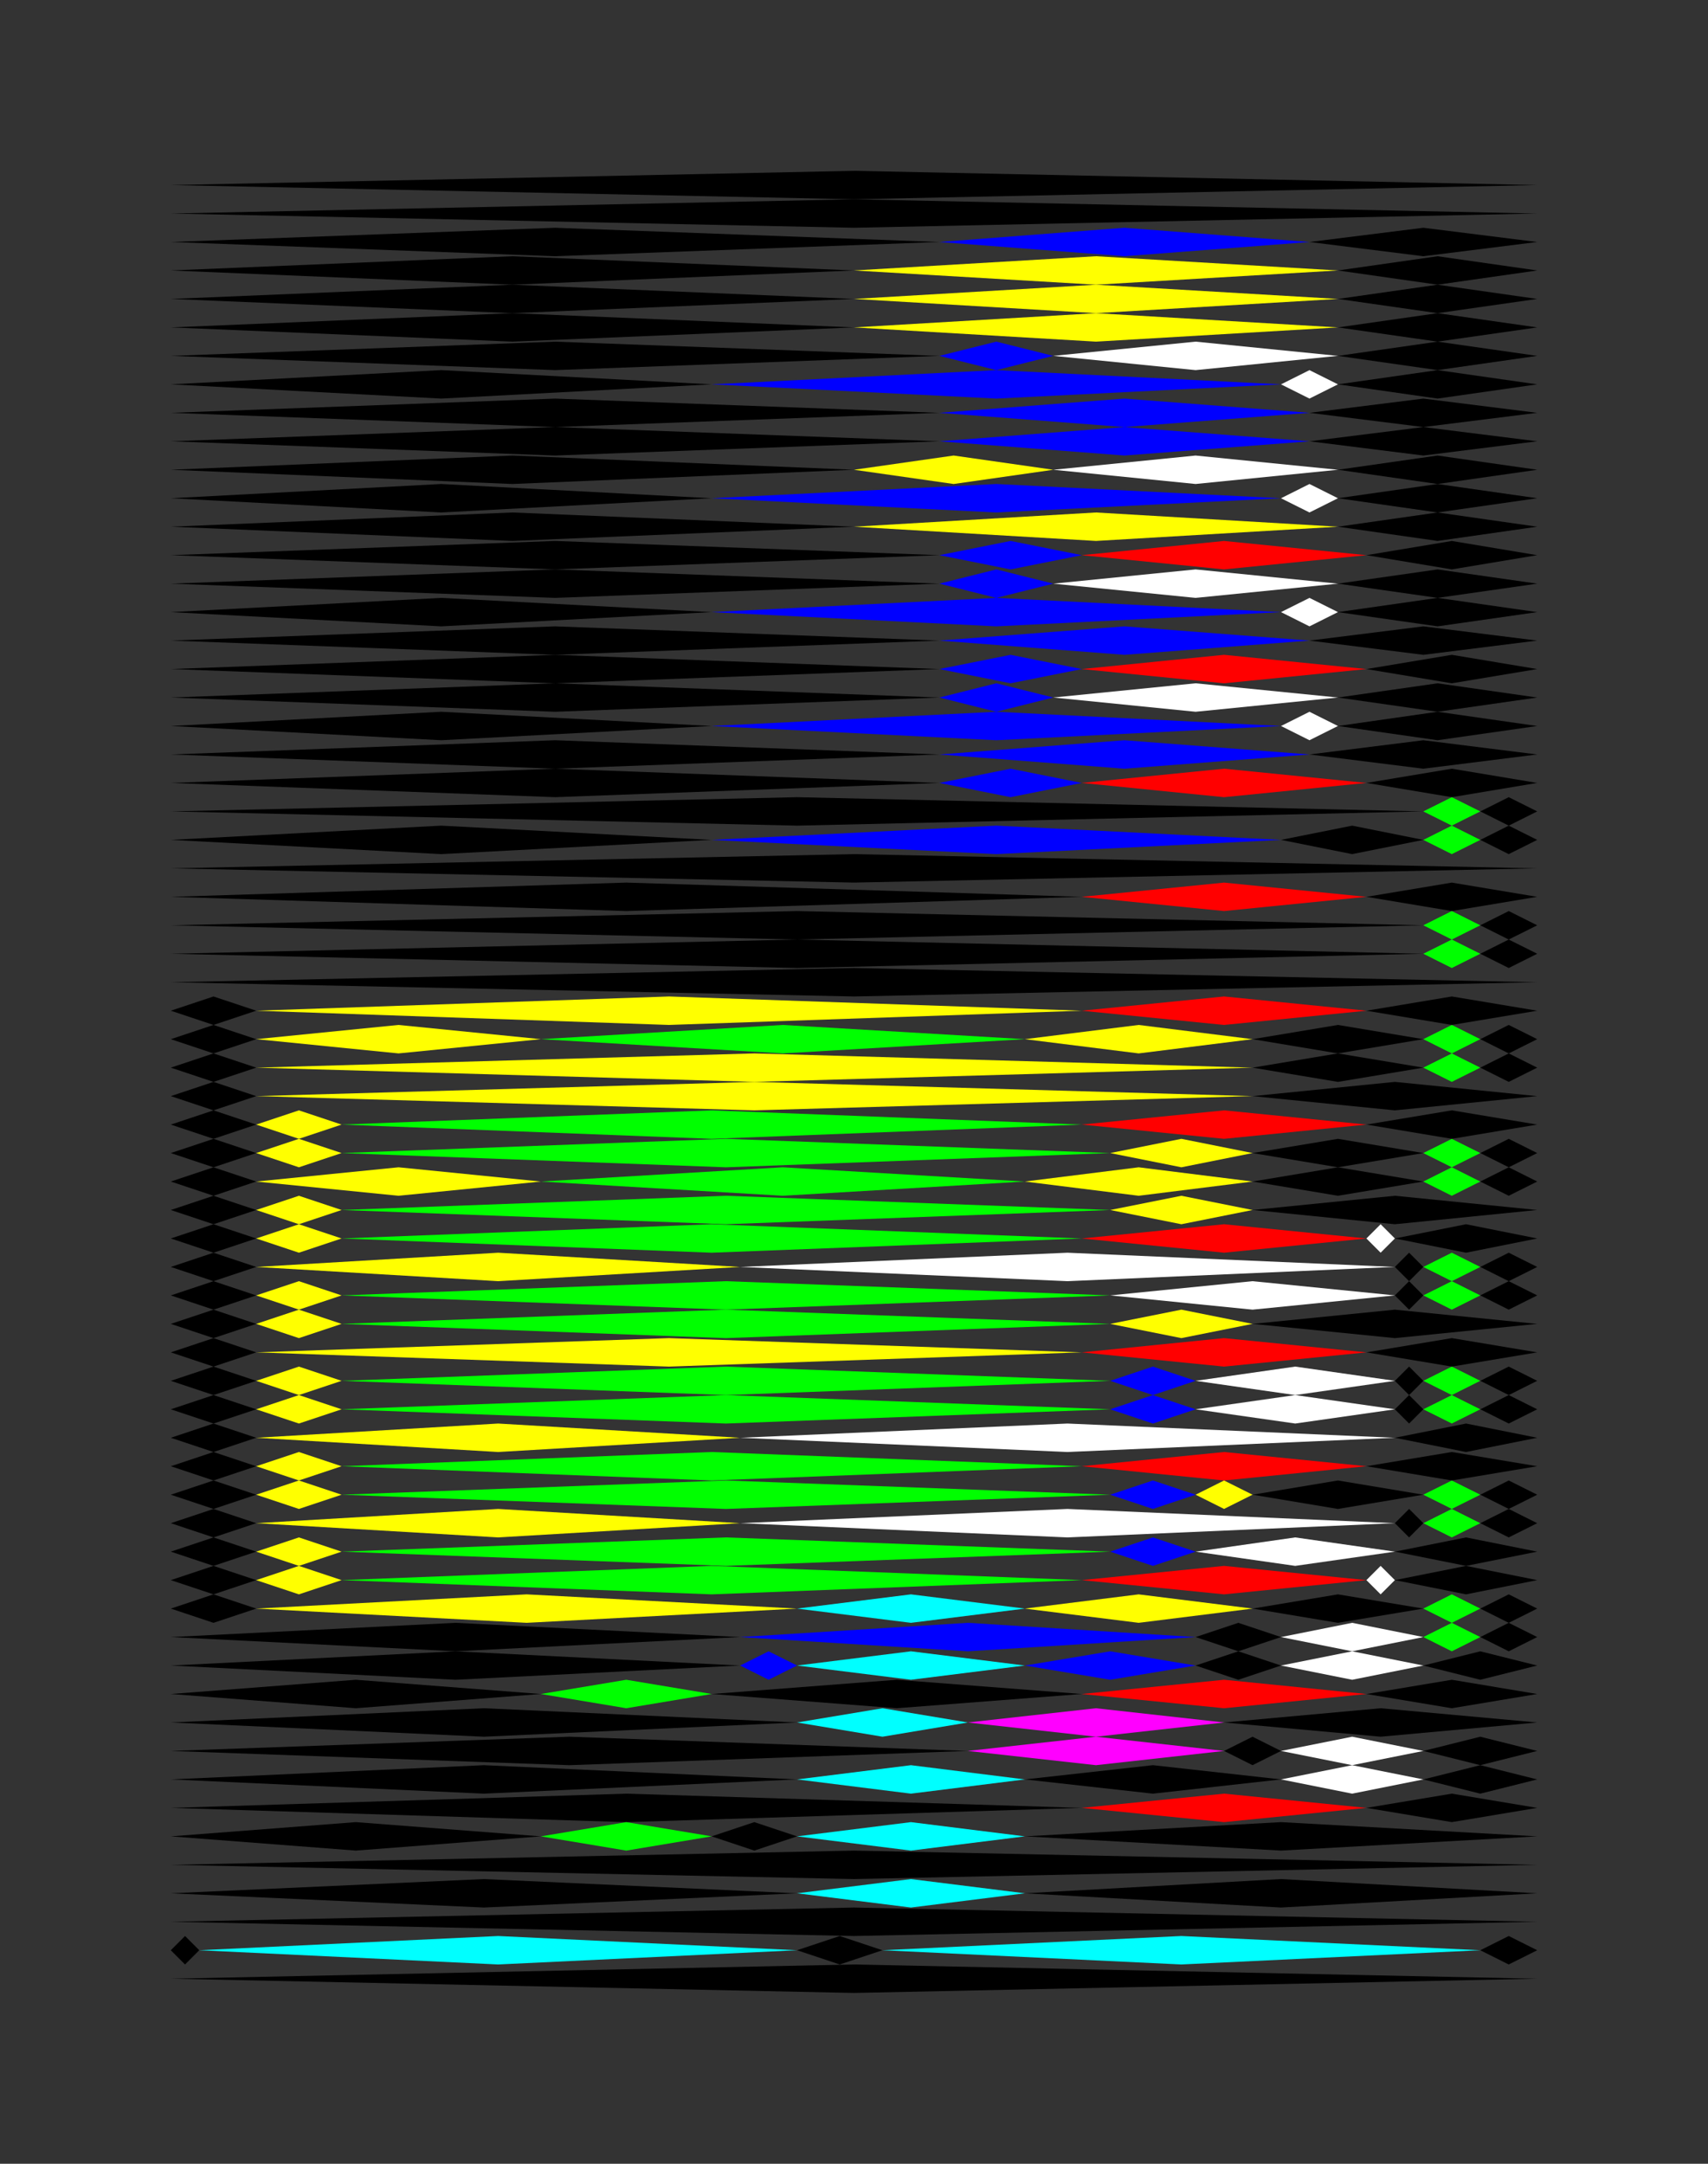 <?xml version="1.0" encoding="utf-8"?><svg id="A.A.G." viewBox="0 0 60 76" style="background-color:#777777;" xmlns="http://www.w3.org/2000/svg"><rect x="0" y="0" width="60" height="76" fill="#333333" stroke="none"/><g id="#000000" fill="#000000"><polygon points="30,6 54,6.5 30,7 6,6.5" /><polygon points="30,7 54,7.5 30,8 6,7.5" /><polygon points="19.5,8 33,8.5 19.5,9 6,8.5" /><polygon points="50,8 54,8.5 50,9 46,8.5" /><polygon points="18,9 30,9.5 18,10 6,9.5" /><polygon points="50.5,9 54,9.5 50.5,10 47,9.5" /><polygon points="18,10 30,10.5 18,11 6,10.5" /><polygon points="50.5,10 54,10.5 50.5,11 47,10.5" /><polygon points="18,11 30,11.5 18,12 6,11.5" /><polygon points="50.5,11 54,11.5 50.5,12 47,11.5" /><polygon points="19.5,12 33,12.5 19.5,13 6,12.5" /><polygon points="50.5,12 54,12.5 50.5,13 47,12.5" /><polygon points="15.5,13 25,13.5 15.5,14 6,13.5" /><polygon points="50.5,13 54,13.5 50.5,14 47,13.5" /><polygon points="19.5,14 33,14.5 19.5,15 6,14.5" /><polygon points="50,14 54,14.5 50,15 46,14.5" /><polygon points="19.5,15 33,15.5 19.5,16 6,15.5" /><polygon points="50,15 54,15.5 50,16 46,15.5" /><polygon points="18,16 30,16.5 18,17 6,16.5" /><polygon points="50.5,16 54,16.5 50.5,17 47,16.5" /><polygon points="15.5,17 25,17.5 15.5,18 6,17.5" /><polygon points="50.5,17 54,17.5 50.5,18 47,17.5" /><polygon points="18,18 30,18.5 18,19 6,18.5" /><polygon points="50.5,18 54,18.5 50.5,19 47,18.5" /><polygon points="19.5,19 33,19.5 19.5,20 6,19.5" /><polygon points="51,19 54,19.5 51,20 48,19.5" /><polygon points="19.5,20 33,20.5 19.5,21 6,20.5" /><polygon points="50.5,20 54,20.5 50.5,21 47,20.5" /><polygon points="15.5,21 25,21.5 15.5,22 6,21.5" /><polygon points="50.5,21 54,21.5 50.5,22 47,21.5" /><polygon points="19.5,22 33,22.5 19.5,23 6,22.5" /><polygon points="50,22 54,22.5 50,23 46,22.5" /><polygon points="19.5,23 33,23.5 19.5,24 6,23.5" /><polygon points="51,23 54,23.5 51,24 48,23.5" /><polygon points="19.5,24 33,24.5 19.5,25 6,24.5" /><polygon points="50.5,24 54,24.5 50.5,25 47,24.5" /><polygon points="15.5,25 25,25.5 15.5,26 6,25.5" /><polygon points="50.5,25 54,25.5 50.5,26 47,25.5" /><polygon points="19.5,26 33,26.5 19.5,27 6,26.5" /><polygon points="50,26 54,26.5 50,27 46,26.5" /><polygon points="19.5,27 33,27.5 19.5,28 6,27.5" /><polygon points="51,27 54,27.5 51,28 48,27.5" /><polygon points="28,28 50,28.5 28,29 6,28.5" /><polygon points="53,28 54,28.5 53,29 52,28.5" /><polygon points="15.5,29 25,29.5 15.5,30 6,29.5" /><polygon points="47.5,29 50,29.5 47.5,30 45,29.5" /><polygon points="53,29 54,29.5 53,30 52,29.5" /><polygon points="30,30 54,30.5 30,31 6,30.5" /><polygon points="22,31 38,31.5 22,32 6,31.5" /><polygon points="51,31 54,31.5 51,32 48,31.5" /><polygon points="28,32 50,32.5 28,33 6,32.5" /><polygon points="53,32 54,32.5 53,33 52,32.5" /><polygon points="28,33 50,33.5 28,34 6,33.5" /><polygon points="53,33 54,33.5 53,34 52,33.5" /><polygon points="30,34 54,34.5 30,35 6,34.5" /><polygon points="7.5,35 9,35.5 7.5,36 6,35.5" /><polygon points="51,35 54,35.5 51,36 48,35.5" /><polygon points="7.5,36 9,36.5 7.5,37 6,36.5" /><polygon points="47,36 50,36.5 47,37 44,36.5" /><polygon points="53,36 54,36.5 53,37 52,36.5" /><polygon points="7.5,37 9,37.5 7.5,38 6,37.5" /><polygon points="47,37 50,37.5 47,38 44,37.5" /><polygon points="53,37 54,37.5 53,38 52,37.5" /><polygon points="7.5,38 9,38.5 7.5,39 6,38.5" /><polygon points="49,38 54,38.5 49,39 44,38.5" /><polygon points="7.5,39 9,39.5 7.5,40 6,39.5" /><polygon points="51,39 54,39.5 51,40 48,39.5" /><polygon points="7.5,40 9,40.5 7.5,41 6,40.5" /><polygon points="47,40 50,40.5 47,41 44,40.5" /><polygon points="53,40 54,40.5 53,41 52,40.5" /><polygon points="7.5,41 9,41.5 7.5,42 6,41.5" /><polygon points="47,41 50,41.5 47,42 44,41.5" /><polygon points="53,41 54,41.5 53,42 52,41.5" /><polygon points="7.5,42 9,42.5 7.5,43 6,42.5" /><polygon points="49,42 54,42.5 49,43 44,42.5" /><polygon points="7.5,43 9,43.5 7.5,44 6,43.5" /><polygon points="51.5,43 54,43.5 51.5,44 49,43.5" /><polygon points="7.5,44 9,44.5 7.5,45 6,44.5" /><polygon points="49.5,44 50,44.5 49.5,45 49,44.5" /><polygon points="53,44 54,44.5 53,45 52,44.5" /><polygon points="7.5,45 9,45.5 7.5,46 6,45.5" /><polygon points="49.5,45 50,45.5 49.5,46 49,45.5" /><polygon points="53,45 54,45.5 53,46 52,45.5" /><polygon points="7.5,46 9,46.5 7.5,47 6,46.5" /><polygon points="49,46 54,46.5 49,47 44,46.5" /><polygon points="7.5,47 9,47.5 7.5,48 6,47.5" /><polygon points="51,47 54,47.5 51,48 48,47.5" /><polygon points="7.5,48 9,48.5 7.5,49 6,48.5" /><polygon points="49.5,48 50,48.5 49.5,49 49,48.5" /><polygon points="53,48 54,48.5 53,49 52,48.5" /><polygon points="7.5,49 9,49.5 7.5,50 6,49.5" /><polygon points="49.5,49 50,49.5 49.5,50 49,49.5" /><polygon points="53,49 54,49.5 53,50 52,49.5" /><polygon points="7.5,50 9,50.5 7.5,51 6,50.5" /><polygon points="51.5,50 54,50.5 51.5,51 49,50.5" /><polygon points="7.5,51 9,51.5 7.5,52 6,51.5" /><polygon points="51,51 54,51.5 51,52 48,51.5" /><polygon points="7.5,52 9,52.5 7.5,53 6,52.5" /><polygon points="47,52 50,52.5 47,53 44,52.5" /><polygon points="53,52 54,52.5 53,53 52,52.5" /><polygon points="7.5,53 9,53.5 7.5,54 6,53.5" /><polygon points="49.5,53 50,53.5 49.5,54 49,53.5" /><polygon points="53,53 54,53.5 53,54 52,53.5" /><polygon points="7.5,54 9,54.5 7.5,55 6,54.5" /><polygon points="51.5,54 54,54.5 51.5,55 49,54.5" /><polygon points="7.5,55 9,55.5 7.5,56 6,55.5" /><polygon points="51.5,55 54,55.5 51.5,56 49,55.5" /><polygon points="7.5,56 9,56.5 7.5,57 6,56.5" /><polygon points="47,56 50,56.5 47,57 44,56.5" /><polygon points="53,56 54,56.5 53,57 52,56.5" /><polygon points="16,57 26,57.5 16,58 6,57.5" /><polygon points="43.5,57 45,57.5 43.5,58 42,57.5" /><polygon points="53,57 54,57.5 53,58 52,57.5" /><polygon points="16,58 26,58.5 16,59 6,58.5" /><polygon points="43.5,58 45,58.5 43.5,59 42,58.5" /><polygon points="52,58 54,58.5 52,59 50,58.5" /><polygon points="12.5,59 19,59.5 12.5,60 6,59.5" /><polygon points="31.5,59 38,59.5 31.5,60 25,59.5" /><polygon points="51,59 54,59.5 51,60 48,59.5" /><polygon points="17,60 28,60.5 17,61 6,60.5" /><polygon points="48.5,60 54,60.5 48.5,61 43,60.5" /><polygon points="20,61 34,61.5 20,62 6,61.5" /><polygon points="44,61 45,61.5 44,62 43,61.5" /><polygon points="52,61 54,61.5 52,62 50,61.5" /><polygon points="17,62 28,62.5 17,63 6,62.5" /><polygon points="40.5,62 45,62.5 40.5,63 36,62.5" /><polygon points="52,62 54,62.5 52,63 50,62.5" /><polygon points="22,63 38,63.5 22,64 6,63.5" /><polygon points="51,63 54,63.5 51,64 48,63.5" /><polygon points="12.5,64 19,64.5 12.5,65 6,64.5" /><polygon points="26.5,64 28,64.5 26.5,65 25,64.5" /><polygon points="45,64 54,64.5 45,65 36,64.5" /><polygon points="30,65 54,65.5 30,66 6,65.5" /><polygon points="17,66 28,66.5 17,67 6,66.5" /><polygon points="45,66 54,66.5 45,67 36,66.5" /><polygon points="30,67 54,67.5 30,68 6,67.5" /><polygon points="6.5,68 7,68.5 6.5,69 6,68.5" /><polygon points="29.5,68 31,68.5 29.5,69 28,68.5" /><polygon points="53,68 54,68.5 53,69 52,68.5" /><polygon points="30,69 54,69.5 30,70 6,69.5" /></g><g id="#ff0000" fill="#ff0000"><polygon points="43,19 48,19.5 43,20 38,19.5" /><polygon points="43,23 48,23.5 43,24 38,23.5" /><polygon points="43,27 48,27.5 43,28 38,27.5" /><polygon points="43,31 48,31.5 43,32 38,31.5" /><polygon points="43,35 48,35.5 43,36 38,35.5" /><polygon points="43,39 48,39.5 43,40 38,39.5" /><polygon points="43,43 48,43.5 43,44 38,43.5" /><polygon points="43,47 48,47.5 43,48 38,47.5" /><polygon points="43,51 48,51.5 43,52 38,51.5" /><polygon points="43,55 48,55.5 43,56 38,55.5" /><polygon points="43,59 48,59.5 43,60 38,59.5" /><polygon points="43,63 48,63.5 43,64 38,63.5" /></g><g id="#00ff00" fill="#00ff00"><polygon points="51,28 52,28.5 51,29 50,28.5" /><polygon points="51,29 52,29.5 51,30 50,29.5" /><polygon points="51,32 52,32.5 51,33 50,32.5" /><polygon points="51,33 52,33.5 51,34 50,33.5" /><polygon points="27.5,36 36,36.5 27.5,37 19,36.5" /><polygon points="51,36 52,36.5 51,37 50,36.5" /><polygon points="51,37 52,37.5 51,38 50,37.5" /><polygon points="25,39 38,39.5 25,40 12,39.5" /><polygon points="25.5,40 39,40.5 25.5,41 12,40.5" /><polygon points="51,40 52,40.5 51,41 50,40.5" /><polygon points="27.5,41 36,41.5 27.5,42 19,41.5" /><polygon points="51,41 52,41.5 51,42 50,41.5" /><polygon points="25.5,42 39,42.5 25.5,43 12,42.5" /><polygon points="25,43 38,43.5 25,44 12,43.5" /><polygon points="51,44 52,44.5 51,45 50,44.5" /><polygon points="25.5,45 39,45.5 25.5,46 12,45.5" /><polygon points="51,45 52,45.5 51,46 50,45.5" /><polygon points="25.5,46 39,46.5 25.5,47 12,46.5" /><polygon points="25.5,48 39,48.5 25.5,49 12,48.5" /><polygon points="51,48 52,48.5 51,49 50,48.5" /><polygon points="25.5,49 39,49.5 25.5,50 12,49.5" /><polygon points="51,49 52,49.5 51,50 50,49.5" /><polygon points="25,51 38,51.5 25,52 12,51.5" /><polygon points="25.5,52 39,52.5 25.5,53 12,52.5" /><polygon points="51,52 52,52.5 51,53 50,52.5" /><polygon points="51,53 52,53.5 51,54 50,53.5" /><polygon points="25.5,54 39,54.5 25.5,55 12,54.5" /><polygon points="25,55 38,55.5 25,56 12,55.5" /><polygon points="51,56 52,56.5 51,57 50,56.5" /><polygon points="51,57 52,57.5 51,58 50,57.5" /><polygon points="22,59 25,59.5 22,60 19,59.5" /><polygon points="22,64 25,64.5 22,65 19,64.5" /></g><g id="#0000ff" fill="#0000ff"><polygon points="39.5,8 46,8.5 39.5,9 33,8.5" /><polygon points="35,12 37,12.5 35,13 33,12.5" /><polygon points="35,13 45,13.5 35,14 25,13.5" /><polygon points="39.5,14 46,14.5 39.5,15 33,14.5" /><polygon points="39.5,15 46,15.5 39.5,16 33,15.5" /><polygon points="35,17 45,17.5 35,18 25,17.5" /><polygon points="35.5,19 38,19.5 35.5,20 33,19.5" /><polygon points="35,20 37,20.5 35,21 33,20.5" /><polygon points="35,21 45,21.5 35,22 25,21.5" /><polygon points="39.5,22 46,22.5 39.5,23 33,22.5" /><polygon points="35.5,23 38,23.5 35.5,24 33,23.5" /><polygon points="35,24 37,24.5 35,25 33,24.5" /><polygon points="35,25 45,25.5 35,26 25,25.5" /><polygon points="39.5,26 46,26.5 39.5,27 33,26.5" /><polygon points="35.5,27 38,27.5 35.5,28 33,27.5" /><polygon points="35,29 45,29.5 35,30 25,29.5" /><polygon points="40.5,48 42,48.5 40.5,49 39,48.5" /><polygon points="40.5,49 42,49.5 40.5,50 39,49.5" /><polygon points="40.5,52 42,52.5 40.5,53 39,52.5" /><polygon points="40.5,54 42,54.5 40.5,55 39,54.5" /><polygon points="34,57 42,57.5 34,58 26,57.5" /><polygon points="27,58 28,58.5 27,59 26,58.5" /><polygon points="39,58 42,58.5 39,59 36,58.5" /></g><g id="#ffff00" fill="#ffff00"><polygon points="38.5,9 47,9.5 38.5,10 30,9.5" /><polygon points="38.5,10 47,10.5 38.5,11 30,10.5" /><polygon points="38.5,11 47,11.5 38.5,12 30,11.5" /><polygon points="33.5,16 37,16.5 33.5,17 30,16.5" /><polygon points="38.5,18 47,18.5 38.5,19 30,18.5" /><polygon points="23.5,35 38,35.5 23.5,36 9,35.5" /><polygon points="14,36 19,36.5 14,37 9,36.5" /><polygon points="40,36 44,36.5 40,37 36,36.5" /><polygon points="26.5,37 44,37.5 26.5,38 9,37.5" /><polygon points="26.5,38 44,38.5 26.5,39 9,38.5" /><polygon points="10.5,39 12,39.5 10.5,40 9,39.5" /><polygon points="10.5,40 12,40.5 10.5,41 9,40.5" /><polygon points="41.5,40 44,40.5 41.5,41 39,40.5" /><polygon points="14,41 19,41.5 14,42 9,41.5" /><polygon points="40,41 44,41.5 40,42 36,41.5" /><polygon points="10.5,42 12,42.5 10.5,43 9,42.5" /><polygon points="41.5,42 44,42.5 41.5,43 39,42.5" /><polygon points="10.5,43 12,43.5 10.5,44 9,43.5" /><polygon points="17.5,44 26,44.5 17.5,45 9,44.5" /><polygon points="10.5,45 12,45.5 10.5,46 9,45.5" /><polygon points="10.5,46 12,46.5 10.5,47 9,46.5" /><polygon points="41.5,46 44,46.5 41.5,47 39,46.5" /><polygon points="23.5,47 38,47.5 23.5,48 9,47.5" /><polygon points="10.5,48 12,48.5 10.5,49 9,48.5" /><polygon points="10.5,49 12,49.5 10.5,50 9,49.5" /><polygon points="17.5,50 26,50.5 17.5,51 9,50.5" /><polygon points="10.5,51 12,51.5 10.5,52 9,51.5" /><polygon points="10.5,52 12,52.5 10.5,53 9,52.5" /><polygon points="43,52 44,52.5 43,53 42,52.5" /><polygon points="17.5,53 26,53.5 17.5,54 9,53.5" /><polygon points="10.5,54 12,54.5 10.5,55 9,54.5" /><polygon points="10.5,55 12,55.5 10.5,56 9,55.5" /><polygon points="18.5,56 28,56.5 18.5,57 9,56.5" /><polygon points="40,56 44,56.5 40,57 36,56.5" /></g><g id="#00ffff" fill="#00ffff"><polygon points="32,56 36,56.5 32,57 28,56.5" /><polygon points="32,58 36,58.5 32,59 28,58.5" /><polygon points="31,60 34,60.5 31,61 28,60.5" /><polygon points="32,62 36,62.5 32,63 28,62.5" /><polygon points="32,64 36,64.5 32,65 28,64.5" /><polygon points="32,66 36,66.5 32,67 28,66.5" /><polygon points="17.5,68 28,68.5 17.5,69 7,68.5" /><polygon points="41.5,68 52,68.5 41.5,69 31,68.5" /></g><g id="#ff00ff" fill="#ff00ff"><polygon points="38.5,60 43,60.5 38.5,61 34,60.5" /><polygon points="38.5,61 43,61.5 38.5,62 34,61.5" /></g><g id="#ffffff" fill="#ffffff"><polygon points="42,12 47,12.5 42,13 37,12.5" /><polygon points="46,13 47,13.5 46,14 45,13.5" /><polygon points="42,16 47,16.5 42,17 37,16.5" /><polygon points="46,17 47,17.5 46,18 45,17.5" /><polygon points="42,20 47,20.5 42,21 37,20.5" /><polygon points="46,21 47,21.5 46,22 45,21.5" /><polygon points="42,24 47,24.5 42,25 37,24.5" /><polygon points="46,25 47,25.5 46,26 45,25.5" /><polygon points="48.5,43 49,43.5 48.5,44 48,43.5" /><polygon points="37.5,44 49,44.5 37.5,45 26,44.5" /><polygon points="44,45 49,45.5 44,46 39,45.5" /><polygon points="45.5,48 49,48.5 45.5,49 42,48.5" /><polygon points="45.5,49 49,49.5 45.5,50 42,49.5" /><polygon points="37.5,50 49,50.5 37.5,51 26,50.5" /><polygon points="37.5,53 49,53.5 37.5,54 26,53.5" /><polygon points="45.5,54 49,54.5 45.5,55 42,54.5" /><polygon points="48.5,55 49,55.5 48.5,56 48,55.5" /><polygon points="47.5,57 50,57.5 47.5,58 45,57.5" /><polygon points="47.5,58 50,58.5 47.5,59 45,58.5" /><polygon points="47.5,61 50,61.5 47.5,62 45,61.5" /><polygon points="47.5,62 50,62.5 47.5,63 45,62.5" /></g></svg>